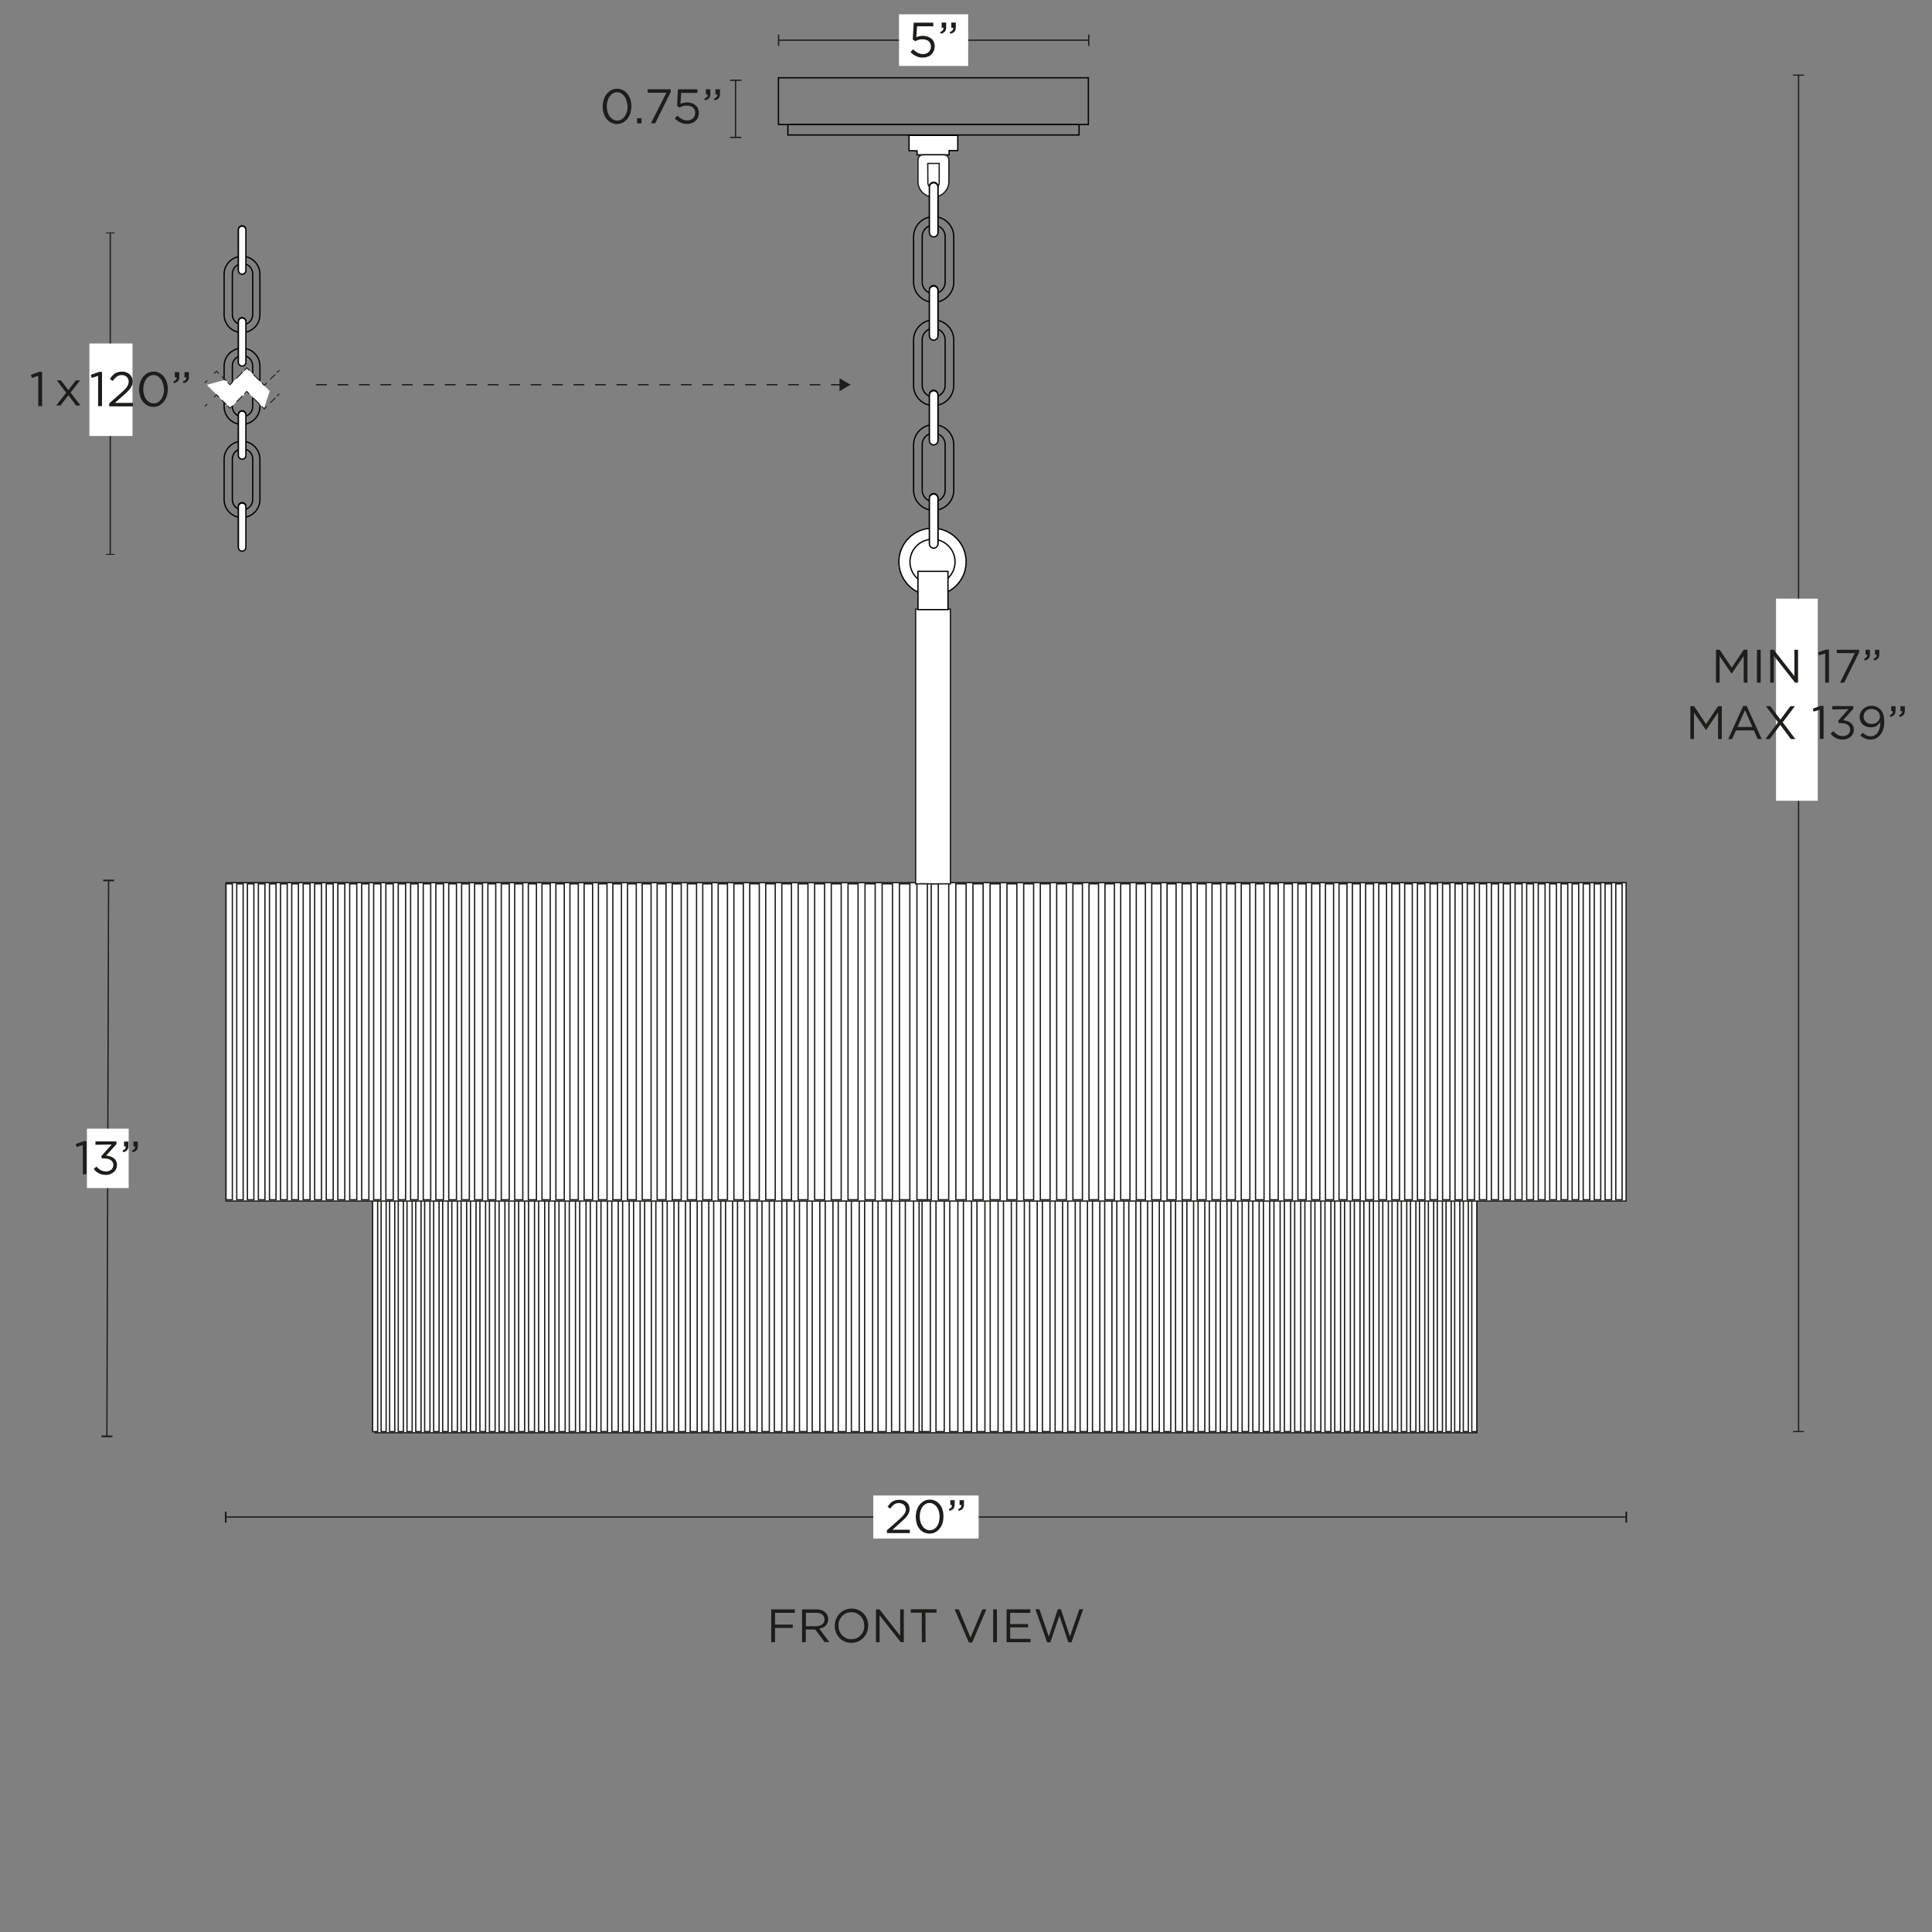 <svg xml:space="preserve" style="enable-background:new 0 0 1500 1500;" viewBox="0 0 1500 1500" height="1500px" width="1500px" y="0px" x="0px" xmlns:xlink="http://www.w3.org/1999/xlink" xmlns="http://www.w3.org/2000/svg" id="Capa_1" version="1.1">
<rect x="0" y="0" width="1500" height="1500" fill="#808080" stroke="none"/>
<style type="text/css">
	.st0{fill:#FFFFFF;stroke:#1D1D1B;stroke-miterlimit:10;}
	.st1{fill:#FFFFFF;}
	.st2{fill:none;stroke:#1D1D1B;stroke-miterlimit:10;}
	.st3{fill:none;stroke:#1E1E1C;stroke-miterlimit:10;}
	.st4{fill:#1E1E1C;}
	.st5{fill:none;}
	.st6{fill:#1D1D1B;}
	.st7{fill:none;stroke:#000000;stroke-miterlimit:10;}
	.st8{fill:#FFFFFF;stroke:#000000;stroke-miterlimit:10;}
	.st9{fill:none;stroke:#010101;stroke-miterlimit:10;}
	.st10{fill:#FFFFFF;stroke:#010101;stroke-miterlimit:10;}
	.st11{fill:none;stroke:#1E1E1C;stroke-miterlimit:10;stroke-dasharray:8.33,8.33;}
	.st12{fill:none;stroke:#1E1E1C;stroke-width:0.75;stroke-miterlimit:10;}
	.st13{fill:none;stroke:#1E1E1C;stroke-width:0.75;stroke-miterlimit:10;stroke-dasharray:7,7;}
	.st14{fill:none;stroke:#1E1E1C;stroke-width:0.75;stroke-miterlimit:10;stroke-dasharray:9.66,9.66;}
	.st15{fill:none;stroke:#1E1E1C;stroke-width:0.75;stroke-miterlimit:10;stroke-dasharray:10.19,10.19;}
	.st16{fill:none;stroke:#1E1E1C;stroke-width:0.75;stroke-miterlimit:10;stroke-dasharray:8.33,8.33;}
</style>
<rect height="247.2" width="855.4" class="st0" y="865.2" x="291.3"></rect>
<g>
	<g>
		<rect height="245.3" width="3.9" class="st1" y="866.2" x="289.3"></rect>
		<rect height="245.3" width="3.9" class="st2" y="866.2" x="289.3"></rect>
	</g>
	<g>
		<rect height="245.3" width="3.9" class="st1" y="866.2" x="295.9"></rect>
		<rect height="245.3" width="3.9" class="st2" y="866.2" x="295.9"></rect>
	</g>
	<g>
		<rect height="245.3" width="4" class="st1" y="866.2" x="302.5"></rect>
		<rect height="245.3" width="4" class="st2" y="866.2" x="302.5"></rect>
	</g>
	<g>
		<rect height="245.3" width="4" class="st1" y="866.2" x="309.2"></rect>
		<rect height="245.3" width="4" class="st2" y="866.2" x="309.2"></rect>
	</g>
	<g>
		<rect height="245.3" width="4" class="st1" y="866.2" x="316"></rect>
		<rect height="245.3" width="4" class="st2" y="866.2" x="316"></rect>
	</g>
	<g>
		<rect height="245.3" width="4.1" class="st1" y="866.2" x="322.8"></rect>
		<rect height="245.3" width="4.1" class="st2" y="866.2" x="322.8"></rect>
	</g>
	<g>
		<rect height="245.3" width="4.1" class="st1" y="866.2" x="329.7"></rect>
		<rect height="245.3" width="4.1" class="st2" y="866.2" x="329.7"></rect>
	</g>
	<g>
		<rect height="245.3" width="4.2" class="st1" y="866.2" x="336.7"></rect>
		<rect height="245.3" width="4.2" class="st2" y="866.2" x="336.7"></rect>
	</g>
	<g>
		<rect height="245.3" width="4.2" class="st1" y="866.2" x="343.7"></rect>
		<rect height="245.3" width="4.2" class="st2" y="866.2" x="343.7"></rect>
	</g>
	<g>
		<rect height="245.3" width="4.3" class="st1" y="866.2" x="350.8"></rect>
		<rect height="245.3" width="4.3" class="st2" y="866.2" x="350.8"></rect>
	</g>
	<g>
		<rect height="245.3" width="4.3" class="st1" y="866.2" x="358"></rect>
		<rect height="245.3" width="4.3" class="st2" y="866.2" x="358"></rect>
	</g>
	<g>
		<rect height="245.3" width="4.3" class="st1" y="866.2" x="365.3"></rect>
		<rect height="245.3" width="4.3" class="st2" y="866.2" x="365.3"></rect>
	</g>
	<g>
		<rect height="245.3" width="4.4" class="st1" y="866.2" x="372.6"></rect>
		<rect height="245.3" width="4.4" class="st2" y="866.2" x="372.6"></rect>
	</g>
	<g>
		<rect height="245.3" width="4.4" class="st1" y="866.2" x="380"></rect>
		<rect height="245.3" width="4.4" class="st2" y="866.2" x="380"></rect>
	</g>
	<g>
		<rect height="245.3" width="4.5" class="st1" y="866.2" x="387.5"></rect>
		<rect height="245.3" width="4.5" class="st2" y="866.2" x="387.5"></rect>
	</g>
	<g>
		<rect height="245.3" width="4.5" class="st1" y="866.2" x="395.1"></rect>
		<rect height="245.3" width="4.5" class="st2" y="866.2" x="395.1"></rect>
	</g>
	<g>
		<rect height="245.3" width="4.6" class="st1" y="866.2" x="402.7"></rect>
		<rect height="245.3" width="4.6" class="st2" y="866.2" x="402.7"></rect>
	</g>
	<g>
		<rect height="245.3" width="4.6" class="st1" y="866.2" x="410.4"></rect>
		<rect height="245.3" width="4.6" class="st2" y="866.2" x="410.4"></rect>
	</g>
	<g>
		<rect height="245.3" width="4.7" class="st1" y="866.2" x="418.2"></rect>
		<rect height="245.3" width="4.7" class="st2" y="866.2" x="418.2"></rect>
	</g>
	<g>
		<rect height="245.3" width="4.7" class="st1" y="866.2" x="426.1"></rect>
		<rect height="245.3" width="4.7" class="st2" y="866.2" x="426.1"></rect>
	</g>
	<g>
		<rect height="245.3" width="4.8" class="st1" y="866.2" x="434"></rect>
		<rect height="245.3" width="4.8" class="st2" y="866.2" x="434"></rect>
	</g>
	<g>
		<rect height="245.3" width="4.8" class="st1" y="866.2" x="442"></rect>
		<rect height="245.3" width="4.8" class="st2" y="866.2" x="442"></rect>
	</g>
	<g>
		<rect height="245.3" width="4.9" class="st1" y="866.2" x="450.1"></rect>
		<rect height="245.3" width="4.9" class="st2" y="866.2" x="450.1"></rect>
	</g>
	<g>
		<rect height="245.3" width="4.9" class="st1" y="866.2" x="458.3"></rect>
		<rect height="245.3" width="4.9" class="st2" y="866.2" x="458.3"></rect>
	</g>
	<g>
		<rect height="245.3" width="5" class="st1" y="866.2" x="466.6"></rect>
		<rect height="245.3" width="5" class="st2" y="866.2" x="466.6"></rect>
	</g>
	<g>
		<rect height="245.3" width="5" class="st1" y="866.2" x="475"></rect>
		<rect height="245.3" width="5" class="st2" y="866.2" x="475"></rect>
	</g>
	<g>
		<rect height="245.3" width="5.1" class="st1" y="866.2" x="483.4"></rect>
		<rect height="245.3" width="5.1" class="st2" y="866.2" x="483.4"></rect>
	</g>
	<g>
		<rect height="245.3" width="5.1" class="st1" y="866.2" x="491.9"></rect>
		<rect height="245.3" width="5.1" class="st2" y="866.2" x="491.9"></rect>
	</g>
	<g>
		<rect height="245.3" width="5.2" class="st1" y="866.2" x="500.5"></rect>
		<rect height="245.3" width="5.2" class="st2" y="866.2" x="500.5"></rect>
	</g>
	<g>
		<rect height="245.3" width="5.2" class="st1" y="866.2" x="509.2"></rect>
		<rect height="245.3" width="5.2" class="st2" y="866.2" x="509.2"></rect>
	</g>
	<g>
		<rect height="245.3" width="5.3" class="st1" y="866.2" x="518"></rect>
		<rect height="245.3" width="5.3" class="st2" y="866.2" x="518"></rect>
	</g>
	<g>
		<rect height="245.3" width="5.3" class="st1" y="866.2" x="526.9"></rect>
		<rect height="245.3" width="5.3" class="st2" y="866.2" x="526.9"></rect>
	</g>
	<g>
		<rect height="245.3" width="5.4" class="st1" y="866.2" x="535.9"></rect>
		<rect height="245.3" width="5.4" class="st2" y="866.2" x="535.9"></rect>
	</g>
	<g>
		<rect height="245.3" width="5.4" class="st1" y="866.2" x="544.9"></rect>
		<rect height="245.3" width="5.4" class="st2" y="866.2" x="544.9"></rect>
	</g>
	<g>
		<rect height="245.3" width="5.5" class="st1" y="866.2" x="554.1"></rect>
		<rect height="245.3" width="5.5" class="st2" y="866.2" x="554.1"></rect>
	</g>
	<g>
		<rect height="245.3" width="5.5" class="st1" y="866.2" x="563.3"></rect>
		<rect height="245.3" width="5.5" class="st2" y="866.2" x="563.3"></rect>
	</g>
	<g>
		<rect height="245.3" width="5.6" class="st1" y="866.2" x="572.6"></rect>
		<rect height="245.3" width="5.6" class="st2" y="866.2" x="572.6"></rect>
	</g>
	<g>
		<rect height="245.3" width="5.7" class="st1" y="866.2" x="582.1"></rect>
		<rect height="245.3" width="5.7" class="st2" y="866.2" x="582.1"></rect>
	</g>
	<g>
		<rect height="245.3" width="5.7" class="st1" y="866.2" x="591.6"></rect>
		<rect height="245.3" width="5.7" class="st2" y="866.2" x="591.6"></rect>
	</g>
	<g>
		<rect height="245.3" width="5.8" class="st1" y="866.2" x="601.2"></rect>
		<rect height="245.3" width="5.8" class="st2" y="866.2" x="601.2"></rect>
	</g>
	<g>
		<rect height="245.3" width="5.8" class="st1" y="866.2" x="610.9"></rect>
		<rect height="245.3" width="5.8" class="st2" y="866.2" x="610.9"></rect>
	</g>
	<g>
		<rect height="245.3" width="5.9" class="st1" y="866.2" x="620.7"></rect>
		<rect height="245.3" width="5.9" class="st2" y="866.2" x="620.7"></rect>
	</g>
	<g>
		<rect height="245.3" width="5.9" class="st1" y="866.2" x="630.6"></rect>
		<rect height="245.3" width="5.9" class="st2" y="866.2" x="630.6"></rect>
	</g>
	<g>
		<rect height="245.3" width="6" class="st1" y="866.2" x="640.7"></rect>
		<rect height="245.3" width="6" class="st2" y="866.2" x="640.7"></rect>
	</g>
	<g>
		<rect height="245.3" width="6.1" class="st1" y="866.2" x="650.8"></rect>
		<rect height="245.3" width="6.1" class="st2" y="866.2" x="650.8"></rect>
	</g>
	<g>
		<rect height="245.3" width="6.1" class="st1" y="866.2" x="661"></rect>
		<rect height="245.3" width="6.1" class="st2" y="866.2" x="661"></rect>
	</g>
	<g>
		<rect height="245.3" width="6.2" class="st1" y="866.2" x="671.3"></rect>
		<rect height="245.3" width="6.2" class="st2" y="866.2" x="671.3"></rect>
	</g>
	<g>
		<rect height="245.3" width="6.3" class="st1" y="866.2" x="681.7"></rect>
		<rect height="245.3" width="6.3" class="st2" y="866.2" x="681.7"></rect>
	</g>
	<g>
		<rect height="245.3" width="6.3" class="st1" y="866.2" x="692.2"></rect>
		<rect height="245.3" width="6.3" class="st2" y="866.2" x="692.2"></rect>
	</g>
	<g>
		<rect height="245.3" width="6.4" class="st1" y="866.2" x="702.9"></rect>
		<rect height="245.3" width="6.4" class="st2" y="866.2" x="702.9"></rect>
	</g>
	<g>
		<rect height="245.3" width="6.4" class="st1" y="866.2" x="713.6"></rect>
		<rect height="245.3" width="6.4" class="st2" y="866.2" x="713.6"></rect>
	</g>
</g>
<g>
	<g>
		<rect height="245.3" width="3.9" class="st1" y="866.2" x="1142.7"></rect>
		<rect height="245.3" width="3.9" class="st2" y="866.2" x="1142.7"></rect>
	</g>
	<g>
		<rect height="245.3" width="3.9" class="st1" y="866.2" x="1136.1"></rect>
		<rect height="245.3" width="3.9" class="st2" y="866.2" x="1136.1"></rect>
	</g>
	<g>
		<rect height="245.3" width="4" class="st1" y="866.2" x="1129.4"></rect>
		<rect height="245.3" width="4" class="st2" y="866.2" x="1129.4"></rect>
	</g>
	<g>
		<rect height="245.3" width="4" class="st1" y="866.2" x="1122.7"></rect>
		<rect height="245.3" width="4" class="st2" y="866.2" x="1122.7"></rect>
	</g>
	<g>
		<rect height="245.3" width="4" class="st1" y="866.2" x="1115.9"></rect>
		<rect height="245.3" width="4" class="st2" y="866.2" x="1115.9"></rect>
	</g>
	<g>
		<rect height="245.3" width="4.1" class="st1" y="866.2" x="1109"></rect>
		<rect height="245.3" width="4.1" class="st2" y="866.2" x="1109"></rect>
	</g>
	<g>
		<rect height="245.3" width="4.1" class="st1" y="866.2" x="1102.1"></rect>
		<rect height="245.3" width="4.1" class="st2" y="866.2" x="1102.1"></rect>
	</g>
	<g>
		<rect height="245.3" width="4.2" class="st1" y="866.2" x="1095.1"></rect>
		<rect height="245.3" width="4.2" class="st2" y="866.2" x="1095.1"></rect>
	</g>
	<g>
		<rect height="245.3" width="4.2" class="st1" y="866.2" x="1088"></rect>
		<rect height="245.3" width="4.2" class="st2" y="866.2" x="1088"></rect>
	</g>
	<g>
		<rect height="245.3" width="4.3" class="st1" y="866.2" x="1080.8"></rect>
		<rect height="245.3" width="4.3" class="st2" y="866.2" x="1080.8"></rect>
	</g>
	<g>
		<rect height="245.3" width="4.3" class="st1" y="866.2" x="1073.6"></rect>
		<rect height="245.3" width="4.3" class="st2" y="866.2" x="1073.6"></rect>
	</g>
	<g>
		<rect height="245.3" width="4.3" class="st1" y="866.2" x="1066.3"></rect>
		<rect height="245.3" width="4.3" class="st2" y="866.2" x="1066.3"></rect>
	</g>
	<g>
		<rect height="245.3" width="4.4" class="st1" y="866.2" x="1058.9"></rect>
		<rect height="245.3" width="4.4" class="st2" y="866.2" x="1058.9"></rect>
	</g>
	<g>
		<rect height="245.3" width="4.4" class="st1" y="866.2" x="1051.5"></rect>
		<rect height="245.3" width="4.4" class="st2" y="866.2" x="1051.5"></rect>
	</g>
	<g>
		<rect height="245.3" width="4.5" class="st1" y="866.2" x="1043.9"></rect>
		<rect height="245.3" width="4.5" class="st2" y="866.2" x="1043.9"></rect>
	</g>
	<g>
		<rect height="245.3" width="4.5" class="st1" y="866.2" x="1036.3"></rect>
		<rect height="245.3" width="4.5" class="st2" y="866.2" x="1036.3"></rect>
	</g>
	<g>
		<rect height="245.3" width="4.6" class="st1" y="866.2" x="1028.7"></rect>
		<rect height="245.3" width="4.6" class="st2" y="866.2" x="1028.7"></rect>
	</g>
	<g>
		<rect height="245.3" width="4.6" class="st1" y="866.2" x="1020.9"></rect>
		<rect height="245.3" width="4.6" class="st2" y="866.2" x="1020.9"></rect>
	</g>
	<g>
		<rect height="245.3" width="4.7" class="st1" y="866.2" x="1013.1"></rect>
		<rect height="245.3" width="4.7" class="st2" y="866.2" x="1013.1"></rect>
	</g>
	<g>
		<rect height="245.3" width="4.7" class="st1" y="866.2" x="1005.2"></rect>
		<rect height="245.3" width="4.7" class="st2" y="866.2" x="1005.2"></rect>
	</g>
	<g>
		<rect height="245.3" width="4.8" class="st1" y="866.2" x="997.2"></rect>
		<rect height="245.3" width="4.8" class="st2" y="866.2" x="997.2"></rect>
	</g>
	<g>
		<rect height="245.3" width="4.8" class="st1" y="866.2" x="989.1"></rect>
		<rect height="245.3" width="4.8" class="st2" y="866.2" x="989.1"></rect>
	</g>
	<g>
		<rect height="245.3" width="4.9" class="st1" y="866.2" x="980.9"></rect>
		<rect height="245.3" width="4.9" class="st2" y="866.2" x="980.9"></rect>
	</g>
	<g>
		<rect height="245.3" width="4.9" class="st1" y="866.2" x="972.7"></rect>
		<rect height="245.3" width="4.9" class="st2" y="866.2" x="972.7"></rect>
	</g>
	<g>
		<rect height="245.3" width="5" class="st1" y="866.2" x="964.4"></rect>
		<rect height="245.3" width="5" class="st2" y="866.2" x="964.4"></rect>
	</g>
	<g>
		<rect height="245.3" width="5" class="st1" y="866.2" x="956"></rect>
		<rect height="245.3" width="5" class="st2" y="866.2" x="956"></rect>
	</g>
	<g>
		<rect height="245.3" width="5.1" class="st1" y="866.2" x="947.5"></rect>
		<rect height="245.3" width="5.1" class="st2" y="866.2" x="947.5"></rect>
	</g>
	<g>
		<rect height="245.3" width="5.1" class="st1" y="866.2" x="938.9"></rect>
		<rect height="245.3" width="5.1" class="st2" y="866.2" x="938.9"></rect>
	</g>
	<g>
		<rect height="245.3" width="5.2" class="st1" y="866.2" x="930.2"></rect>
		<rect height="245.3" width="5.2" class="st2" y="866.2" x="930.2"></rect>
	</g>
	<g>
		<rect height="245.3" width="5.2" class="st1" y="866.2" x="921.5"></rect>
		<rect height="245.3" width="5.2" class="st2" y="866.2" x="921.5"></rect>
	</g>
	<g>
		<rect height="245.3" width="5.3" class="st1" y="866.2" x="912.7"></rect>
		<rect height="245.3" width="5.3" class="st2" y="866.2" x="912.7"></rect>
	</g>
	<g>
		<rect height="245.3" width="5.3" class="st1" y="866.2" x="903.7"></rect>
		<rect height="245.3" width="5.3" class="st2" y="866.2" x="903.7"></rect>
	</g>
	<g>
		<rect height="245.3" width="5.4" class="st1" y="866.2" x="894.7"></rect>
		<rect height="245.3" width="5.4" class="st2" y="866.2" x="894.7"></rect>
	</g>
	<g>
		<rect height="245.3" width="5.4" class="st1" y="866.2" x="885.6"></rect>
		<rect height="245.3" width="5.4" class="st2" y="866.2" x="885.6"></rect>
	</g>
	<g>
		<rect height="245.3" width="5.5" class="st1" y="866.2" x="876.4"></rect>
		<rect height="245.3" width="5.5" class="st2" y="866.2" x="876.4"></rect>
	</g>
	<g>
		<rect height="245.3" width="5.5" class="st1" y="866.2" x="867.1"></rect>
		<rect height="245.3" width="5.5" class="st2" y="866.2" x="867.1"></rect>
	</g>
	<g>
		<rect height="245.3" width="5.6" class="st1" y="866.2" x="857.7"></rect>
		<rect height="245.3" width="5.6" class="st2" y="866.2" x="857.7"></rect>
	</g>
	<g>
		<rect height="245.3" width="5.7" class="st1" y="866.2" x="848.2"></rect>
		<rect height="245.3" width="5.7" class="st2" y="866.2" x="848.2"></rect>
	</g>
	<g>
		<rect height="245.3" width="5.7" class="st1" y="866.2" x="838.6"></rect>
		<rect height="245.3" width="5.7" class="st2" y="866.2" x="838.6"></rect>
	</g>
	<g>
		<rect height="245.3" width="5.8" class="st1" y="866.2" x="829"></rect>
		<rect height="245.3" width="5.8" class="st2" y="866.2" x="829"></rect>
	</g>
	<g>
		<rect height="245.3" width="5.8" class="st1" y="866.2" x="819.2"></rect>
		<rect height="245.3" width="5.8" class="st2" y="866.2" x="819.2"></rect>
	</g>
	<g>
		<rect height="245.3" width="5.9" class="st1" y="866.2" x="809.3"></rect>
		<rect height="245.3" width="5.9" class="st2" y="866.2" x="809.3"></rect>
	</g>
	<g>
		<rect height="245.3" width="5.9" class="st1" y="866.2" x="799.4"></rect>
		<rect height="245.3" width="5.9" class="st2" y="866.2" x="799.4"></rect>
	</g>
	<g>
		<rect height="245.3" width="6" class="st1" y="866.2" x="789.3"></rect>
		<rect height="245.3" width="6" class="st2" y="866.2" x="789.3"></rect>
	</g>
	<g>
		<rect height="245.3" width="6.1" class="st1" y="866.2" x="779.1"></rect>
		<rect height="245.3" width="6.1" class="st2" y="866.2" x="779.1"></rect>
	</g>
	<g>
		<rect height="245.3" width="6.1" class="st1" y="866.2" x="768.8"></rect>
		<rect height="245.3" width="6.1" class="st2" y="866.2" x="768.8"></rect>
	</g>
	<g>
		<rect height="245.3" width="6.2" class="st1" y="866.2" x="758.5"></rect>
		<rect height="245.3" width="6.2" class="st2" y="866.2" x="758.5"></rect>
	</g>
	<g>
		<rect height="245.3" width="6.3" class="st1" y="866.2" x="748"></rect>
		<rect height="245.3" width="6.3" class="st2" y="866.2" x="748"></rect>
	</g>
	<g>
		<rect height="245.3" width="6.3" class="st1" y="866.2" x="737.4"></rect>
		<rect height="245.3" width="6.3" class="st2" y="866.2" x="737.4"></rect>
	</g>
	<g>
		<rect height="245.3" width="6.4" class="st1" y="866.2" x="726.7"></rect>
		<rect height="245.3" width="6.4" class="st2" y="866.2" x="726.7"></rect>
	</g>
	<g>
		<rect height="245.3" width="6.4" class="st1" y="866.2" x="715.9"></rect>
		<rect height="245.3" width="6.4" class="st2" y="866.2" x="715.9"></rect>
	</g>
</g>
<rect height="247.2" width="1087" class="st0" y="685.3" x="175.5"></rect>
<rect height="213.4" width="27" class="st0" y="472.9" x="710.9"></rect>
<g>
	<rect height="245.3" width="4.9" class="st1" y="686.2" x="1254.5"></rect>
	<rect height="245.3" width="4.9" class="st2" y="686.2" x="1254.5"></rect>
</g>
<g>
	<rect height="245.3" width="5" class="st1" y="686.2" x="1246.2"></rect>
	<rect height="245.3" width="5" class="st2" y="686.2" x="1246.2"></rect>
</g>
<g>
	<rect height="245.3" width="5" class="st1" y="686.2" x="1237.8"></rect>
	<rect height="245.3" width="5" class="st2" y="686.2" x="1237.8"></rect>
</g>
<g>
	<rect height="245.3" width="5.1" class="st1" y="686.2" x="1229.2"></rect>
	<rect height="245.3" width="5.1" class="st2" y="686.2" x="1229.2"></rect>
</g>
<g>
	<rect height="245.3" width="5.1" class="st1" y="686.2" x="1220.6"></rect>
	<rect height="245.3" width="5.1" class="st2" y="686.2" x="1220.6"></rect>
</g>
<g>
	<rect height="245.3" width="5.2" class="st1" y="686.2" x="1212"></rect>
	<rect height="245.3" width="5.2" class="st2" y="686.2" x="1212"></rect>
</g>
<g>
	<rect height="245.3" width="5.2" class="st1" y="686.2" x="1203.2"></rect>
	<rect height="245.3" width="5.2" class="st2" y="686.2" x="1203.2"></rect>
</g>
<g>
	<rect height="245.3" width="5.3" class="st1" y="686.2" x="1194.3"></rect>
	<rect height="245.3" width="5.3" class="st2" y="686.2" x="1194.3"></rect>
</g>
<g>
	<rect height="245.3" width="5.3" class="st1" y="686.2" x="1185.3"></rect>
	<rect height="245.3" width="5.3" class="st2" y="686.2" x="1185.3"></rect>
</g>
<g>
	<rect height="245.3" width="5.4" class="st1" y="686.2" x="1176.3"></rect>
	<rect height="245.3" width="5.4" class="st2" y="686.2" x="1176.3"></rect>
</g>
<g>
	<rect height="245.3" width="5.4" class="st1" y="686.2" x="1167.2"></rect>
	<rect height="245.3" width="5.4" class="st2" y="686.2" x="1167.2"></rect>
</g>
<g>
	<rect height="245.3" width="5.5" class="st1" y="686.2" x="1157.9"></rect>
	<rect height="245.3" width="5.5" class="st2" y="686.2" x="1157.9"></rect>
</g>
<g>
	<rect height="245.3" width="5.6" class="st1" y="686.2" x="1148.6"></rect>
	<rect height="245.3" width="5.6" class="st2" y="686.2" x="1148.6"></rect>
</g>
<g>
	<rect height="245.3" width="5.6" class="st1" y="686.2" x="1139.2"></rect>
	<rect height="245.3" width="5.6" class="st2" y="686.2" x="1139.2"></rect>
</g>
<g>
	<rect height="245.3" width="5.7" class="st1" y="686.2" x="1129.7"></rect>
	<rect height="245.3" width="5.7" class="st2" y="686.2" x="1129.7"></rect>
</g>
<g>
	<rect height="245.3" width="5.7" class="st1" y="686.2" x="1120"></rect>
	<rect height="245.3" width="5.7" class="st2" y="686.2" x="1120"></rect>
</g>
<g>
	<rect height="245.3" width="5.8" class="st1" y="686.2" x="1110.3"></rect>
	<rect height="245.3" width="5.8" class="st2" y="686.2" x="1110.3"></rect>
</g>
<g>
	<rect height="245.3" width="5.8" class="st1" y="686.2" x="1100.5"></rect>
	<rect height="245.3" width="5.8" class="st2" y="686.2" x="1100.5"></rect>
</g>
<g>
	<rect height="245.3" width="5.9" class="st1" y="686.2" x="1090.6"></rect>
	<rect height="245.3" width="5.9" class="st2" y="686.2" x="1090.6"></rect>
</g>
<g>
	<rect height="245.3" width="6" class="st1" y="686.2" x="1080.6"></rect>
	<rect height="245.3" width="6" class="st2" y="686.2" x="1080.6"></rect>
</g>
<g>
	<rect height="245.3" width="6" class="st1" y="686.2" x="1070.5"></rect>
	<rect height="245.3" width="6" class="st2" y="686.2" x="1070.5"></rect>
</g>
<g>
	<rect height="245.3" width="6.1" class="st1" y="686.2" x="1060.3"></rect>
	<rect height="245.3" width="6.1" class="st2" y="686.2" x="1060.3"></rect>
</g>
<g>
	<rect height="245.3" width="6.1" class="st1" y="686.2" x="1050"></rect>
	<rect height="245.3" width="6.1" class="st2" y="686.2" x="1050"></rect>
</g>
<g>
	<rect height="245.3" width="6.2" class="st1" y="686.2" x="1039.6"></rect>
	<rect height="245.3" width="6.2" class="st2" y="686.2" x="1039.6"></rect>
</g>
<g>
	<rect height="245.3" width="6.3" class="st1" y="686.2" x="1029.1"></rect>
	<rect height="245.3" width="6.3" class="st2" y="686.2" x="1029.1"></rect>
</g>
<g>
	<rect height="245.3" width="6.3" class="st1" y="686.2" x="1018.4"></rect>
	<rect height="245.3" width="6.3" class="st2" y="686.2" x="1018.4"></rect>
</g>
<g>
	<rect height="245.3" width="6.4" class="st1" y="686.2" x="1007.7"></rect>
	<rect height="245.3" width="6.4" class="st2" y="686.2" x="1007.7"></rect>
</g>
<g>
	<rect height="245.3" width="6.5" class="st1" y="686.2" x="996.9"></rect>
	<rect height="245.3" width="6.5" class="st2" y="686.2" x="996.9"></rect>
</g>
<g>
	<rect height="245.3" width="6.5" class="st1" y="686.2" x="985.9"></rect>
	<rect height="245.3" width="6.5" class="st2" y="686.2" x="985.9"></rect>
</g>
<g>
	<rect height="245.3" width="6.6" class="st1" y="686.2" x="974.8"></rect>
	<rect height="245.3" width="6.6" class="st2" y="686.2" x="974.8"></rect>
</g>
<g>
	<rect height="245.3" width="6.7" class="st1" y="686.2" x="963.7"></rect>
	<rect height="245.3" width="6.7" class="st2" y="686.2" x="963.7"></rect>
</g>
<g>
	<rect height="245.3" width="6.7" class="st1" y="686.2" x="952.4"></rect>
	<rect height="245.3" width="6.7" class="st2" y="686.2" x="952.4"></rect>
</g>
<g>
	<rect height="245.3" width="6.8" class="st1" y="686.2" x="941"></rect>
	<rect height="245.3" width="6.8" class="st2" y="686.2" x="941"></rect>
</g>
<g>
	<rect height="245.3" width="6.9" class="st1" y="686.2" x="929.5"></rect>
	<rect height="245.3" width="6.9" class="st2" y="686.2" x="929.5"></rect>
</g>
<g>
	<rect height="245.3" width="6.9" class="st1" y="686.2" x="917.8"></rect>
	<rect height="245.3" width="6.9" class="st2" y="686.2" x="917.8"></rect>
</g>
<g>
	<rect height="245.3" width="7" class="st1" y="686.2" x="906.1"></rect>
	<rect height="245.3" width="7" class="st2" y="686.2" x="906.1"></rect>
</g>
<g>
	<rect height="245.3" width="7.1" class="st1" y="686.2" x="894.2"></rect>
	<rect height="245.3" width="7.1" class="st2" y="686.2" x="894.2"></rect>
</g>
<g>
	<rect height="245.3" width="7.1" class="st1" y="686.2" x="882.2"></rect>
	<rect height="245.3" width="7.1" class="st2" y="686.2" x="882.2"></rect>
</g>
<g>
	<rect height="245.3" width="7.2" class="st1" y="686.2" x="870.1"></rect>
	<rect height="245.3" width="7.2" class="st2" y="686.2" x="870.1"></rect>
</g>
<g>
	<rect height="245.3" width="7.3" class="st1" y="686.2" x="857.9"></rect>
	<rect height="245.3" width="7.3" class="st2" y="686.2" x="857.9"></rect>
</g>
<g>
	<rect height="245.3" width="7.4" class="st1" y="686.2" x="845.5"></rect>
	<rect height="245.3" width="7.4" class="st2" y="686.2" x="845.5"></rect>
</g>
<g>
	<rect height="245.3" width="7.4" class="st1" y="686.2" x="833"></rect>
	<rect height="245.3" width="7.4" class="st2" y="686.2" x="833"></rect>
</g>
<g>
	<rect height="245.3" width="7.5" class="st1" y="686.2" x="820.4"></rect>
	<rect height="245.3" width="7.5" class="st2" y="686.2" x="820.4"></rect>
</g>
<g>
	<rect height="245.3" width="7.6" class="st1" y="686.2" x="807.7"></rect>
	<rect height="245.3" width="7.6" class="st2" y="686.2" x="807.7"></rect>
</g>
<g>
	<rect height="245.3" width="7.7" class="st1" y="686.2" x="794.8"></rect>
	<rect height="245.3" width="7.7" class="st2" y="686.2" x="794.8"></rect>
</g>
<g>
	<rect height="245.3" width="7.7" class="st1" y="686.2" x="781.8"></rect>
	<rect height="245.3" width="7.7" class="st2" y="686.2" x="781.8"></rect>
</g>
<g>
	<rect height="245.3" width="7.8" class="st1" y="686.2" x="768.7"></rect>
	<rect height="245.3" width="7.8" class="st2" y="686.2" x="768.7"></rect>
</g>
<g>
	<rect height="245.3" width="7.9" class="st1" y="686.2" x="755.4"></rect>
	<rect height="245.3" width="7.9" class="st2" y="686.2" x="755.4"></rect>
</g>
<g>
	<rect height="245.3" width="8" class="st1" y="686.2" x="742.1"></rect>
	<rect height="245.3" width="8" class="st2" y="686.2" x="742.1"></rect>
</g>
<g>
	<rect height="245.3" width="8.1" class="st1" y="686.2" x="728.5"></rect>
	<rect height="245.3" width="8.1" class="st2" y="686.2" x="728.5"></rect>
</g>
<g>
	<rect height="245.3" width="8.1" class="st1" y="686.2" x="714.9"></rect>
	<rect height="245.3" width="8.1" class="st2" y="686.2" x="714.9"></rect>
</g>
<g>
	<rect height="245.3" width="4.9" class="st1" y="686.2" x="175.5"></rect>
	<rect height="245.3" width="4.9" class="st2" y="686.2" x="175.5"></rect>
</g>
<g>
	<rect height="245.3" width="5" class="st1" y="686.2" x="183.8"></rect>
	<rect height="245.3" width="5" class="st2" y="686.2" x="183.8"></rect>
</g>
<g>
	<rect height="245.3" width="5" class="st1" y="686.2" x="192.1"></rect>
	<rect height="245.3" width="5" class="st2" y="686.2" x="192.1"></rect>
</g>
<g>
	<rect height="245.3" width="5.1" class="st1" y="686.2" x="200.6"></rect>
	<rect height="245.3" width="5.1" class="st2" y="686.2" x="200.6"></rect>
</g>
<g>
	<rect height="245.3" width="5.1" class="st1" y="686.2" x="209.2"></rect>
	<rect height="245.3" width="5.1" class="st2" y="686.2" x="209.2"></rect>
</g>
<g>
	<rect height="245.3" width="5.2" class="st1" y="686.2" x="217.8"></rect>
	<rect height="245.3" width="5.2" class="st2" y="686.2" x="217.8"></rect>
</g>
<g>
	<rect height="245.3" width="5.2" class="st1" y="686.2" x="226.5"></rect>
	<rect height="245.3" width="5.2" class="st2" y="686.2" x="226.5"></rect>
</g>
<g>
	<rect height="245.3" width="5.3" class="st1" y="686.2" x="235.4"></rect>
	<rect height="245.3" width="5.3" class="st2" y="686.2" x="235.4"></rect>
</g>
<g>
	<rect height="245.3" width="5.3" class="st1" y="686.2" x="244.3"></rect>
	<rect height="245.3" width="5.3" class="st2" y="686.2" x="244.3"></rect>
</g>
<g>
	<rect height="245.3" width="5.4" class="st1" y="686.2" x="253.3"></rect>
	<rect height="245.3" width="5.4" class="st2" y="686.2" x="253.3"></rect>
</g>
<g>
	<rect height="245.3" width="5.4" class="st1" y="686.2" x="262.3"></rect>
	<rect height="245.3" width="5.4" class="st2" y="686.2" x="262.3"></rect>
</g>
<g>
	<rect height="245.3" width="5.5" class="st1" y="686.2" x="271.5"></rect>
	<rect height="245.3" width="5.5" class="st2" y="686.2" x="271.5"></rect>
</g>
<g>
	<rect height="245.3" width="5.6" class="st1" y="686.2" x="280.8"></rect>
	<rect height="245.3" width="5.6" class="st2" y="686.2" x="280.8"></rect>
</g>
<g>
	<rect height="245.3" width="5.6" class="st1" y="686.2" x="290.1"></rect>
	<rect height="245.3" width="5.6" class="st2" y="686.2" x="290.1"></rect>
</g>
<g>
	<rect height="245.3" width="5.7" class="st1" y="686.2" x="299.6"></rect>
	<rect height="245.3" width="5.7" class="st2" y="686.2" x="299.6"></rect>
</g>
<g>
	<rect height="245.3" width="5.7" class="st1" y="686.2" x="309.2"></rect>
	<rect height="245.3" width="5.7" class="st2" y="686.2" x="309.2"></rect>
</g>
<g>
	<rect height="245.3" width="5.8" class="st1" y="686.2" x="318.8"></rect>
	<rect height="245.3" width="5.8" class="st2" y="686.2" x="318.8"></rect>
</g>
<g>
	<rect height="245.3" width="5.8" class="st1" y="686.2" x="328.6"></rect>
	<rect height="245.3" width="5.8" class="st2" y="686.2" x="328.6"></rect>
</g>
<g>
	<rect height="245.3" width="5.9" class="st1" y="686.2" x="338.4"></rect>
	<rect height="245.3" width="5.9" class="st2" y="686.2" x="338.4"></rect>
</g>
<g>
	<rect height="245.3" width="6" class="st1" y="686.2" x="348.4"></rect>
	<rect height="245.3" width="6" class="st2" y="686.2" x="348.4"></rect>
</g>
<g>
	<rect height="245.3" width="6" class="st1" y="686.2" x="358.4"></rect>
	<rect height="245.3" width="6" class="st2" y="686.2" x="358.4"></rect>
</g>
<g>
	<rect height="245.3" width="6.1" class="st1" y="686.2" x="368.5"></rect>
	<rect height="245.3" width="6.1" class="st2" y="686.2" x="368.5"></rect>
</g>
<g>
	<rect height="245.3" width="6.1" class="st1" y="686.2" x="378.8"></rect>
	<rect height="245.3" width="6.1" class="st2" y="686.2" x="378.8"></rect>
</g>
<g>
	<rect height="245.3" width="6.2" class="st1" y="686.2" x="389.2"></rect>
	<rect height="245.3" width="6.2" class="st2" y="686.2" x="389.2"></rect>
</g>
<g>
	<rect height="245.3" width="6.3" class="st1" y="686.2" x="399.6"></rect>
	<rect height="245.3" width="6.3" class="st2" y="686.2" x="399.6"></rect>
</g>
<g>
	<rect height="245.3" width="6.3" class="st1" y="686.2" x="410.2"></rect>
	<rect height="245.3" width="6.3" class="st2" y="686.2" x="410.2"></rect>
</g>
<g>
	<rect height="245.3" width="6.4" class="st1" y="686.2" x="420.8"></rect>
	<rect height="245.3" width="6.4" class="st2" y="686.2" x="420.8"></rect>
</g>
<g>
	<rect height="245.3" width="6.5" class="st1" y="686.2" x="431.6"></rect>
	<rect height="245.3" width="6.5" class="st2" y="686.2" x="431.6"></rect>
</g>
<g>
	<rect height="245.3" width="6.5" class="st1" y="686.2" x="442.5"></rect>
	<rect height="245.3" width="6.5" class="st2" y="686.2" x="442.5"></rect>
</g>
<g>
	<rect height="245.3" width="6.6" class="st1" y="686.2" x="453.5"></rect>
	<rect height="245.3" width="6.6" class="st2" y="686.2" x="453.5"></rect>
</g>
<g>
	<rect height="245.3" width="6.7" class="st1" y="686.2" x="464.6"></rect>
	<rect height="245.3" width="6.7" class="st2" y="686.2" x="464.6"></rect>
</g>
<g>
	<rect height="245.3" width="6.7" class="st1" y="686.2" x="475.8"></rect>
	<rect height="245.3" width="6.7" class="st2" y="686.2" x="475.8"></rect>
</g>
<g>
	<rect height="245.3" width="6.8" class="st1" y="686.2" x="487.2"></rect>
	<rect height="245.3" width="6.8" class="st2" y="686.2" x="487.2"></rect>
</g>
<g>
	<rect height="245.3" width="6.9" class="st1" y="686.2" x="498.6"></rect>
	<rect height="245.3" width="6.9" class="st2" y="686.2" x="498.6"></rect>
</g>
<g>
	<rect height="245.3" width="6.9" class="st1" y="686.2" x="510.2"></rect>
	<rect height="245.3" width="6.9" class="st2" y="686.2" x="510.2"></rect>
</g>
<g>
	<rect height="245.3" width="7" class="st1" y="686.2" x="521.9"></rect>
	<rect height="245.3" width="7" class="st2" y="686.2" x="521.9"></rect>
</g>
<g>
	<rect height="245.3" width="7.1" class="st1" y="686.2" x="533.7"></rect>
	<rect height="245.3" width="7.1" class="st2" y="686.2" x="533.7"></rect>
</g>
<g>
	<rect height="245.3" width="7.1" class="st1" y="686.2" x="545.6"></rect>
	<rect height="245.3" width="7.1" class="st2" y="686.2" x="545.6"></rect>
</g>
<g>
	<rect height="245.3" width="7.2" class="st1" y="686.2" x="557.6"></rect>
	<rect height="245.3" width="7.2" class="st2" y="686.2" x="557.6"></rect>
</g>
<g>
	<rect height="245.3" width="7.3" class="st1" y="686.2" x="569.8"></rect>
	<rect height="245.3" width="7.3" class="st2" y="686.2" x="569.8"></rect>
</g>
<g>
	<rect height="245.3" width="7.4" class="st1" y="686.2" x="582.1"></rect>
	<rect height="245.3" width="7.4" class="st2" y="686.2" x="582.1"></rect>
</g>
<g>
	<rect height="245.3" width="7.4" class="st1" y="686.2" x="594.5"></rect>
	<rect height="245.3" width="7.4" class="st2" y="686.2" x="594.5"></rect>
</g>
<g>
	<rect height="245.3" width="7.5" class="st1" y="686.2" x="607"></rect>
	<rect height="245.3" width="7.5" class="st2" y="686.2" x="607"></rect>
</g>
<g>
	<rect height="245.3" width="7.6" class="st1" y="686.2" x="619.7"></rect>
	<rect height="245.3" width="7.6" class="st2" y="686.2" x="619.7"></rect>
</g>
<g>
	<rect height="245.3" width="7.7" class="st1" y="686.2" x="632.5"></rect>
	<rect height="245.3" width="7.7" class="st2" y="686.2" x="632.5"></rect>
</g>
<g>
	<rect height="245.3" width="7.7" class="st1" y="686.2" x="645.4"></rect>
	<rect height="245.3" width="7.7" class="st2" y="686.2" x="645.4"></rect>
</g>
<g>
	<rect height="245.3" width="7.8" class="st1" y="686.2" x="658.4"></rect>
	<rect height="245.3" width="7.8" class="st2" y="686.2" x="658.4"></rect>
</g>
<g>
	<rect height="245.3" width="7.9" class="st1" y="686.2" x="671.6"></rect>
	<rect height="245.3" width="7.9" class="st2" y="686.2" x="671.6"></rect>
</g>
<g>
	<rect height="245.3" width="8" class="st1" y="686.2" x="684.9"></rect>
	<rect height="245.3" width="8" class="st2" y="686.2" x="684.9"></rect>
</g>
<g>
	<rect height="245.3" width="8.1" class="st1" y="686.2" x="698.3"></rect>
	<rect height="245.3" width="8.1" class="st2" y="686.2" x="698.3"></rect>
</g>
<g>
	<rect height="245.3" width="8.1" class="st1" y="686.2" x="711.9"></rect>
	<rect height="245.3" width="8.1" class="st2" y="686.2" x="711.9"></rect>
</g>
<g>
	<line y2="1115.1" x2="83" y1="683.5" x1="84.3" class="st3"></line>
	
		<rect height="8.5" width="1.3" class="st4" transform="matrix(2.967024e-03 -1 1 2.967024e-03 -599.488 765.913)" y="679.4" x="83.7"></rect>
	
		<rect height="8.5" width="1.3" class="st4" transform="matrix(2.967024e-03 -1 1 2.967024e-03 -1032.364 1194.924)" y="1110.9" x="82.4"></rect>
</g>
<g>
	<g>
		<line y2="1177.8" x2="1262.7" y1="1177.8" x1="175.2" class="st2"></line>
		<rect height="8.5" width="1.3" class="st6" y="1173.6" x="174.6"></rect>
		<rect height="8.5" width="1.3" class="st6" y="1173.6" x="1262"></rect>
	</g>
</g>
<rect height="33.4" width="81.8" class="st1" y="1161.1" x="678"></rect>
<g>
	<path d="M694.3,1168c-1,0.7-2.1,1.8-3.1,3.3l-2.1-1.5c0.6-0.8,1.2-1.6,1.8-2.3c0.6-0.7,1.3-1.3,2-1.7
		c0.7-0.5,1.5-0.8,2.4-1s1.9-0.4,3-0.4c1.1,0,2.2,0.2,3.2,0.5c1,0.4,1.8,0.9,2.5,1.5c0.7,0.7,1.3,1.4,1.6,2.3
		c0.4,0.9,0.6,1.8,0.6,2.9c0,1-0.1,1.8-0.4,2.6c-0.3,0.8-0.7,1.5-1.2,2.3c-0.5,0.8-1.2,1.5-2,2.4c-0.8,0.8-1.8,1.7-2.9,2.7l-6.8,6.1
		h13.5v2.6h-17.8v-2.2l9.3-8.2c1-0.9,1.8-1.7,2.5-2.4c0.7-0.7,1.2-1.4,1.7-2c0.4-0.6,0.7-1.2,0.9-1.8c0.2-0.6,0.3-1.2,0.3-1.8
		c0-0.8-0.1-1.4-0.4-2c-0.3-0.6-0.7-1.1-1.1-1.5s-1-0.8-1.6-1c-0.6-0.2-1.3-0.4-2-0.4C696.6,1166.9,695.4,1167.3,694.3,1168
		L694.3,1168z" class="st6"></path>
	<path d="M731.8,1182.5c-0.5,1.6-1.2,3-2.2,4.2c-0.9,1.2-2.1,2.2-3.4,2.9c-1.3,0.7-2.8,1.1-4.5,1.1
		c-1.6,0-3.1-0.4-4.5-1c-1.3-0.7-2.5-1.6-3.4-2.8c-0.9-1.2-1.7-2.6-2.1-4.2s-0.7-3.3-0.7-5.1c0-1.8,0.3-3.5,0.8-5.1
		c0.5-1.6,1.2-3,2.2-4.2c0.9-1.2,2.1-2.2,3.4-2.9c1.3-0.7,2.8-1.1,4.5-1.1s3.1,0.4,4.4,1c1.3,0.7,2.4,1.6,3.4,2.8
		c0.9,1.2,1.7,2.6,2.1,4.2c0.5,1.6,0.7,3.3,0.7,5.1C732.5,1179.2,732.3,1180.9,731.8,1182.5L731.8,1182.5z M729,1173.5
		c-0.4-1.3-0.9-2.4-1.6-3.4s-1.5-1.7-2.5-2.3c-1-0.6-2-0.9-3.2-0.9c-1.2,0-2.3,0.3-3.2,0.9c-1,0.6-1.8,1.3-2.4,2.3
		c-0.7,1-1.2,2.1-1.5,3.4c-0.4,1.3-0.5,2.6-0.5,4c0,1.4,0.2,2.8,0.5,4c0.4,1.3,0.9,2.4,1.6,3.4c0.7,1,1.5,1.7,2.5,2.3
		c1,0.6,2.1,0.9,3.2,0.9s2.3-0.3,3.2-0.9c1-0.6,1.8-1.3,2.4-2.3c0.7-1,1.2-2.1,1.5-3.4s0.5-2.6,0.5-4S729.3,1174.8,729,1173.5
		L729,1173.5z" class="st6"></path>
	<path d="M738.6,1170.4c0.4-0.5,0.5-1.1,0.5-1.9h-1.3v-3.8h3.4v3.3c0,1.5-0.3,2.6-1,3.4c-0.7,0.8-1.7,1.3-3.1,1.6
		l-0.4-1.3C737.6,1171.4,738.2,1170.9,738.6,1170.4L738.6,1170.4z M745.9,1170.4c0.4-0.5,0.5-1.1,0.5-1.9H745v-3.8h3.4v3.3
		c0,1.5-0.3,2.6-1,3.4c-0.7,0.8-1.7,1.3-3.1,1.6l-0.4-1.3C744.8,1171.4,745.5,1170.9,745.9,1170.4L745.9,1170.4z" class="st6"></path>
</g>
<g>
	<path d="M617.2,1252.2h-15.5v9.1h13.8v2.6h-13.8v11.1h-2.9v-25.5h18.3V1252.2L617.2,1252.2z" class="st6"></path>
	<path d="M640.3,1275l-7.4-9.9h-7.3v9.9h-2.9v-25.5h11c1.4,0,2.7,0.2,3.8,0.5s2.1,0.9,2.9,1.5c0.8,0.7,1.4,1.5,1.9,2.4
		c0.4,0.9,0.7,2,0.7,3.1c0,1.1-0.2,2-0.5,2.9c-0.3,0.8-0.8,1.6-1.4,2.2c-0.6,0.6-1.4,1.1-2.2,1.5c-0.8,0.4-1.8,0.7-2.8,0.9l7.8,10.4
		H640.3L640.3,1275z M638.4,1253.5c-1.1-0.9-2.7-1.3-4.8-1.3h-7.9v10.4h7.9c1,0,1.8-0.1,2.6-0.4c0.8-0.2,1.5-0.6,2.1-1s1-1,1.4-1.7
		c0.3-0.7,0.5-1.4,0.5-2.2C640.1,1255.7,639.5,1254.4,638.4,1253.5L638.4,1253.5z" class="st6"></path>
	<path d="M673.1,1267.3c-0.6,1.6-1.5,3-2.7,4.2c-1.1,1.2-2.5,2.2-4.1,2.9c-1.6,0.7-3.4,1.1-5.3,1.1
		c-2,0-3.7-0.4-5.3-1.1c-1.6-0.7-3-1.7-4.1-2.9c-1.1-1.2-2-2.6-2.6-4.2c-0.6-1.6-0.9-3.3-0.9-5.1s0.3-3.5,1-5.1
		c0.6-1.6,1.5-3,2.7-4.2c1.1-1.2,2.5-2.2,4.1-2.9c1.6-0.7,3.4-1.1,5.3-1.1s3.7,0.4,5.3,1.1c1.6,0.7,3,1.7,4.1,2.9
		c1.1,1.2,2,2.6,2.6,4.2c0.6,1.6,0.9,3.3,0.9,5.1C674,1264,673.7,1265.7,673.1,1267.3z M670.3,1258.2c-0.5-1.3-1.2-2.4-2.1-3.4
		c-0.9-1-2-1.7-3.2-2.3c-1.2-0.6-2.6-0.8-4-0.8c-1.5,0-2.8,0.3-4,0.8c-1.2,0.5-2.3,1.3-3.2,2.2c-0.9,1-1.6,2.1-2.1,3.3
		c-0.5,1.3-0.7,2.6-0.7,4.1s0.2,2.8,0.7,4.1c0.5,1.3,1.2,2.4,2.1,3.4c0.9,1,2,1.7,3.2,2.3c1.2,0.6,2.6,0.8,4,0.8
		c1.5,0,2.8-0.3,4-0.8c1.2-0.5,2.3-1.3,3.2-2.2c0.9-1,1.6-2.1,2.1-3.3c0.5-1.3,0.7-2.6,0.7-4.1
		C671,1260.9,670.8,1259.5,670.3,1258.2z" class="st6"></path>
	<path d="M698.9,1249.5h2.8v25.5h-2.3l-16.5-20.9v20.9h-2.8v-25.5h2.7l16.1,20.5V1249.5z" class="st6"></path>
	<path d="M718.6,1275h-2.9v-22.9h-8.6v-2.7h20v2.7h-8.6L718.6,1275L718.6,1275z" class="st6"></path>
	<path d="M762.7,1249.5h3.1l-11,25.7h-2.6l-11-25.7h3.2l9.1,22L762.7,1249.5L762.7,1249.5z" class="st6"></path>
	<path d="M774,1249.5v25.5h-2.9v-25.5H774z" class="st6"></path>
	<path d="M799.9,1252.2h-15.6v8.7h13.9v2.6h-13.9v8.9h15.8v2.6h-18.6v-25.5h18.5L799.9,1252.2L799.9,1252.2z" class="st6"></path>
	<path d="M821.3,1249.4h2.4l7,21.3l7.3-21.3h3l-9.1,25.7h-2.4l-7-20.7l-7,20.7H813l-9.1-25.7h3.1l7.3,21.3L821.3,1249.4
		L821.3,1249.4z" class="st6"></path>
</g>
<g>
	<line y2="1111.7" x2="1396.4" y1="58.3" x1="1396.4" class="st3"></line>
	<rect height="0.9" width="8.5" class="st4" y="57.9" x="1392.1"></rect>
	<rect height="0.9" width="8.5" class="st4" y="1111" x="1392.1"></rect>
</g>
<rect height="156.9" width="32.4" class="st1" y="464.8" x="1378.9"></rect>
<g>
	<path d="M1344.5,523h-0.1l-9.3-13.6V530h-2.8v-25.5h2.9l9.3,13.9l9.3-13.9h2.9V530h-2.9v-20.7L1344.5,523z" class="st6"></path>
	<path d="M1367,504.5V530h-2.9v-25.5H1367z" class="st6"></path>
	<path d="M1393.2,504.5h2.8V530h-2.3l-16.5-20.9V530h-2.8v-25.5h2.7l16.1,20.5L1393.2,504.5L1393.2,504.5z" class="st6"></path>
	<path d="M1417.9,504.3h2.1V530h-2.9v-22.7l-4.8,1.5l-0.7-2.3L1417.9,504.3L1417.9,504.3z" class="st6"></path>
	<path d="M1426.1,504.5h17.3v2.1l-11.6,23.4h-3.2l11.5-22.9h-14L1426.1,504.5L1426.1,504.5z" class="st6"></path>
	<path d="M1449.2,510.2c0.4-0.5,0.5-1.1,0.5-1.9h-1.3v-3.8h3.4v3.3c0,1.5-0.3,2.6-1,3.4c-0.7,0.8-1.7,1.3-3.1,1.6
		l-0.4-1.3C1448.2,511.1,1448.8,510.7,1449.2,510.2L1449.2,510.2z M1456.5,510.2c0.4-0.5,0.6-1.1,0.5-1.9h-1.3v-3.8h3.4v3.3
		c0,1.5-0.3,2.6-1,3.4s-1.7,1.3-3.1,1.6l-0.4-1.3C1455.4,511.1,1456.1,510.7,1456.5,510.2L1456.5,510.2z" class="st6"></path>
	<path d="M1324.6,566.8h-0.1l-9.3-13.6v20.6h-2.8v-25.5h2.9l9.3,13.9l9.3-13.9h2.9v25.5h-2.9v-20.7L1324.6,566.8z" class="st6"></path>
	<path d="M1367.8,573.8h-3.1l-3-6.7h-13.9l-3,6.7h-3l11.6-25.7h2.7L1367.8,573.8L1367.8,573.8z M1354.8,551.4l-5.8,13
		h11.6L1354.8,551.4L1354.8,551.4z" class="st6"></path>
	<path d="M1390.4,573.8l-8.2-11l-8.2,11h-3.3l9.8-13l-9.4-12.5h3.4l7.8,10.4l7.8-10.4h3.4l-9.4,12.5l9.8,13
		L1390.4,573.8L1390.4,573.8z" class="st6"></path>
	<path d="M1413.7,548h2.1v25.7h-2.9V551l-4.8,1.5l-0.7-2.3L1413.7,548L1413.7,548z" class="st6"></path>
	<path d="M1422.6,550.8v-2.6h16.3v2.1l-8,8.9c1.1,0.1,2.2,0.3,3.2,0.6c1,0.3,1.9,0.8,2.7,1.4c0.8,0.6,1.4,1.3,1.8,2.2
		c0.5,0.9,0.7,1.9,0.7,3.1c0,1.2-0.2,2.2-0.7,3.1c-0.4,1-1,1.8-1.8,2.4c-0.8,0.7-1.7,1.2-2.7,1.6c-1,0.4-2.1,0.6-3.3,0.6
		c-2.1,0-4-0.4-5.6-1.3c-1.6-0.8-2.9-1.9-3.9-3.3l2.1-1.9c1,1.2,2.1,2.1,3.3,2.8c1.2,0.7,2.6,1,4.2,1c0.8,0,1.5-0.1,2.2-0.4
		c0.7-0.2,1.3-0.6,1.8-1c0.5-0.4,0.9-1,1.2-1.6s0.4-1.3,0.4-2.1c0-1.6-0.7-2.8-2-3.7c-1.3-0.9-3-1.3-5.2-1.3h-1.6l-0.6-1.7l8.1-9.1
		L1422.6,550.8L1422.6,550.8z" class="st6"></path>
	<path d="M1462.2,565.9c-0.5,1.7-1.2,3.2-2.2,4.4c-0.9,1.2-2.1,2.2-3.4,2.9s-2.7,1-4.3,1c-1.7,0-3.1-0.3-4.4-0.9
		s-2.4-1.3-3.5-2.2l1.7-2.2c1,0.9,2.1,1.6,3.1,2.1c1,0.5,2.1,0.7,3.2,0.7s2.2-0.3,3.1-0.8c1-0.6,1.8-1.3,2.4-2.3
		c0.7-1,1.2-2.2,1.5-3.5c0.4-1.4,0.5-2.9,0.5-4.5c-0.7,1.1-1.6,2.1-2.8,2.9c-1.2,0.8-2.6,1.2-4.4,1.2c-1.3,0-2.5-0.2-3.6-0.6
		c-1.1-0.4-2-0.9-2.8-1.6c-0.8-0.7-1.4-1.5-1.8-2.5c-0.4-1-0.7-2-0.7-3.2s0.2-2.4,0.7-3.4c0.4-1.1,1.1-2,1.9-2.8
		c0.8-0.8,1.8-1.4,2.9-1.9s2.4-0.7,3.7-0.7c1.5,0,2.7,0.2,3.8,0.7c1.1,0.5,2.1,1.1,2.9,1.9c0.5,0.5,1,1.1,1.4,1.7
		c0.4,0.6,0.7,1.3,1,2.1c0.3,0.8,0.5,1.7,0.6,2.7c0.1,1,0.2,2.2,0.2,3.5C1463,562.4,1462.7,564.2,1462.2,565.9L1462.2,565.9z
		 M1459,553.9c-0.3-0.7-0.8-1.3-1.3-1.8c-0.6-0.5-1.3-0.9-2.1-1.2c-0.8-0.3-1.7-0.5-2.6-0.5c-1,0-1.8,0.2-2.6,0.5s-1.4,0.8-1.9,1.3
		c-0.5,0.5-0.9,1.2-1.2,1.9c-0.3,0.7-0.4,1.5-0.4,2.3s0.2,1.6,0.5,2.3c0.3,0.7,0.7,1.3,1.3,1.8c0.5,0.5,1.2,0.9,2,1.2
		c0.8,0.3,1.6,0.4,2.6,0.4c1,0,1.8-0.2,2.6-0.5c0.8-0.3,1.5-0.8,2-1.3s1-1.2,1.3-1.9c0.3-0.7,0.4-1.4,0.4-2.1
		C1459.5,555.4,1459.4,554.6,1459,553.9L1459,553.9z" class="st6"></path>
	<path d="M1469.1,554c0.4-0.5,0.5-1.1,0.5-1.9h-1.3v-3.8h3.4v3.3c0,1.5-0.3,2.6-1,3.4c-0.7,0.8-1.7,1.3-3.1,1.6
		l-0.4-1.3C1468,554.9,1468.7,554.5,1469.1,554L1469.1,554z M1476.3,554c0.4-0.5,0.6-1.1,0.5-1.9h-1.3v-3.8h3.4v3.3
		c0,1.5-0.3,2.6-1,3.4c-0.7,0.8-1.7,1.3-3.1,1.6l-0.4-1.3C1475.3,554.9,1475.9,554.5,1476.3,554L1476.3,554z" class="st6"></path>
</g>
<rect height="46.1" width="32.4" class="st1" y="876.3" x="67.5"></rect>
<g>
	<path d="M65.1,886h2.1v25.7h-2.9V889l-4.8,1.5l-0.7-2.3L65.1,886L65.1,886z" class="st6"></path>
	<path d="M74.1,888.8v-2.6h16.3v2.1l-8,8.9c1.1,0.1,2.2,0.3,3.2,0.6c1,0.3,1.9,0.8,2.7,1.4c0.8,0.6,1.4,1.3,1.8,2.2
		c0.5,0.9,0.7,1.9,0.7,3.1s-0.2,2.2-0.7,3.1c-0.4,1-1,1.8-1.8,2.4c-0.8,0.7-1.7,1.2-2.7,1.6c-1,0.4-2.1,0.6-3.3,0.6
		c-2.1,0-4-0.4-5.6-1.3c-1.6-0.8-2.9-1.9-3.9-3.3l2.1-1.9c1,1.2,2.1,2.1,3.3,2.8c1.2,0.7,2.6,1,4.2,1c0.8,0,1.5-0.1,2.2-0.4
		c0.7-0.2,1.3-0.6,1.8-1s0.9-1,1.2-1.6s0.4-1.3,0.4-2.1c0-1.6-0.7-2.8-2-3.7c-1.3-0.8-3-1.3-5.2-1.3h-1.6l-0.6-1.7l8.1-9.1
		L74.1,888.8L74.1,888.8z" class="st6"></path>
	<path d="M97.1,892c0.4-0.5,0.5-1.1,0.5-1.9h-1.3v-3.8h3.4v3.3c0,1.5-0.3,2.6-1,3.4s-1.7,1.3-3.1,1.6l-0.4-1.3
		C96.1,892.9,96.7,892.5,97.1,892L97.1,892z M104.4,892c0.4-0.5,0.5-1.1,0.5-1.9h-1.3v-3.8h3.4v3.3c0,1.5-0.3,2.6-1,3.4
		c-0.7,0.8-1.7,1.3-3.1,1.6l-0.4-1.3C103.3,892.9,104,892.5,104.4,892L104.4,892z" class="st6"></path>
</g>
<rect height="36.3" width="240.6" class="st7" y="60.4" x="604.4"></rect>
<rect height="8.1" width="226.1" class="st7" y="96.7" x="611.7"></rect>
<g>
	<polygon points="705.8,105.1 743.6,105.1 743.6,116.9 736.9,116.9 736.9,120.2 712,120.2 712,117.1 705.8,117" class="st8"></polygon>
	<path d="M716.6,120.2h16.3c2.1,0,3.8,1.7,3.8,3.8v17c0,6.6-5.4,12-12,12l0,0c-6.6,0-12-5.4-12-12v-17
		C712.8,121.9,714.5,120.2,716.6,120.2L716.6,120.2z" class="st0"></path>
	<path d="M720.3,126.9h8.9v15c0,2.4-2,4.4-4.4,4.4l0,0c-2.4,0-4.4-2-4.4-4.4L720.3,126.9L720.3,126.9L720.3,126.9z" class="st0"></path>
</g>
<g>
	<g>
		<circle r="26.1" cy="436.2" cx="724" class="st8"></circle>
		<circle r="17.5" cy="436.2" cx="724" class="st8"></circle>
	</g>
	<path d="M724.9,168.2L724.9,168.2c8.7,0,15.6,7,15.6,15.6v35.3c0,8.6-7,15.6-15.6,15.6h0c-8.6,0-15.6-7-15.6-15.6
		v-35.3C709.3,175.2,716.3,168.2,724.9,168.2z" class="st9"></path>
	<path d="M724.9,174.7L724.9,174.7c4.9,0,8.9,4,8.9,8.9v35.5c0,4.9-4,8.9-8.9,8.9h0c-4.9,0-8.9-4-8.9-8.9v-35.5
		C716,178.7,720,174.7,724.9,174.7z" class="st9"></path>
	<path d="M724.9,183.5L724.9,183.5c-1.8,0-3.3-1.5-3.3-3.3v-35.4c0-1.8,1.5-3.3,3.3-3.3l0,0c1.8,0,3.3,1.5,3.3,3.3
		v35.4C728.2,182.1,726.7,183.5,724.9,183.5z" class="st10"></path>
	<path d="M724.9,183.9L724.9,183.9c-1.8,0-3.3-1.5-3.3-3.3v-35.4c0-1.8,1.5-3.3,3.3-3.3l0,0c1.8,0,3.3,1.5,3.3,3.3
		v35.4C728.2,182.5,726.7,183.9,724.9,183.9z" class="st10"></path>
	<path d="M724.9,248.4L724.9,248.4c8.7,0,15.6,7,15.6,15.6v35.3c0,8.6-7,15.6-15.6,15.6h0c-8.6,0-15.6-7-15.6-15.6V264
		C709.3,255.4,716.3,248.4,724.9,248.4z" class="st9"></path>
	<path d="M724.9,254.9L724.9,254.9c4.9,0,8.9,4,8.9,8.9v35.5c0,4.9-4,8.9-8.9,8.9h0c-4.9,0-8.9-4-8.9-8.9v-35.5
		C716,258.9,720,254.9,724.9,254.9z" class="st9"></path>
	<path d="M724.9,263.7L724.9,263.7c-1.8,0-3.3-1.5-3.3-3.3V225c0-1.8,1.5-3.3,3.3-3.3l0,0c1.8,0,3.3,1.5,3.3,3.3v35.4
		C728.2,262.2,726.7,263.7,724.9,263.7z" class="st10"></path>
	<path d="M724.9,264.1L724.9,264.1c-1.8,0-3.3-1.5-3.3-3.3v-35.4c0-1.8,1.5-3.3,3.3-3.3l0,0c1.8,0,3.3,1.5,3.3,3.3
		v35.4C728.2,262.6,726.7,264.1,724.9,264.1z" class="st10"></path>
	<path d="M724.9,329.7L724.9,329.7c8.7,0,15.6,7,15.6,15.6v35.3c0,8.6-7,15.6-15.6,15.6h0c-8.6,0-15.6-7-15.6-15.6
		v-35.3C709.3,336.7,716.3,329.7,724.9,329.7z" class="st9"></path>
	<path d="M724.9,336.2L724.9,336.2c4.9,0,8.9,4,8.9,8.9v35.5c0,4.9-4,8.9-8.9,8.9h0c-4.9,0-8.9-4-8.9-8.9v-35.5
		C716,340.2,720,336.2,724.9,336.2z" class="st9"></path>
	<path d="M724.9,345L724.9,345c-1.8,0-3.3-1.5-3.3-3.3v-35.4c0-1.8,1.5-3.3,3.3-3.3l0,0c1.8,0,3.3,1.5,3.3,3.3v35.4
		C728.2,343.5,726.7,345,724.9,345L724.9,345z" class="st10"></path>
	<path d="M724.9,345.4L724.9,345.4c-1.8,0-3.3-1.5-3.3-3.3v-35.4c0-1.8,1.5-3.3,3.3-3.3l0,0c1.8,0,3.3,1.5,3.3,3.3
		v35.4C728.2,343.9,726.7,345.4,724.9,345.4L724.9,345.4z" class="st10"></path>
	<path d="M724.9,425.2L724.9,425.2c-1.8,0-3.3-1.5-3.3-3.3v-35.4c0-1.8,1.5-3.3,3.3-3.3l0,0c1.8,0,3.3,1.5,3.3,3.3
		v35.4C728.2,423.7,726.7,425.2,724.9,425.2z" class="st10"></path>
	<path d="M724.9,425.6L724.9,425.6c-1.8,0-3.3-1.5-3.3-3.3v-35.4c0-1.8,1.5-3.3,3.3-3.3l0,0c1.8,0,3.3,1.5,3.3,3.3
		v35.4C728.2,424.1,726.7,425.6,724.9,425.6z" class="st10"></path>
</g>
<g>
	<line y2="430.5" x2="85.6" y1="180.9" x1="85.6" class="st3"></line>
	<rect height="0.7" width="6.7" class="st4" y="180.5" x="82.3"></rect>
	<rect height="0.7" width="6.7" class="st4" y="430.1" x="82.3"></rect>
</g>
<rect height="71.8" width="33.5" class="st1" y="266.7" x="69.4"></rect>
<g>
	<g>
		<line y2="298.7" x2="653.2" y1="298.7" x1="245.4" class="st11"></line>
		<g>
			<polygon points="651.8,303.7 660.4,298.7 651.8,293.7" class="st4"></polygon>
		</g>
	</g>
</g>
<g>
	<path d="M30.5,288.7h2.2v26.6h-3v-23.5l-5,1.6L24,291L30.5,288.7L30.5,288.7z" class="st6"></path>
	<path d="M62.5,314.8h-3.4l-6-8l-6.1,8h-3.3l7.7-9.9l-7.4-9.6h3.3l5.8,7.6l5.8-7.6h3.3l-7.4,9.5L62.5,314.8L62.5,314.8z" class="st6"></path>
	<path d="M77,288.7h2.2v26.6h-3v-23.5l-5,1.6l-0.7-2.4L77,288.7L77,288.7z" class="st6"></path>
	<path d="M90.7,292.4c-1.1,0.8-2.2,1.9-3.2,3.4l-2.2-1.6c0.6-0.9,1.2-1.7,1.8-2.4c0.6-0.7,1.3-1.3,2.1-1.8
		c0.7-0.5,1.6-0.8,2.5-1.1c0.9-0.2,2-0.4,3.1-0.4c1.2,0,2.3,0.2,3.3,0.6c1,0.4,1.9,0.9,2.6,1.6c0.7,0.7,1.3,1.5,1.7,2.4
		c0.4,0.9,0.6,1.9,0.6,3c0,1-0.1,1.9-0.4,2.7c-0.3,0.8-0.7,1.6-1.2,2.4c-0.6,0.8-1.2,1.6-2.1,2.5c-0.8,0.8-1.8,1.8-3,2.8l-7.1,6.3
		h14v2.7H84.8v-2.3l9.6-8.5c1-0.9,1.9-1.7,2.6-2.5c0.7-0.7,1.3-1.4,1.7-2.1c0.4-0.6,0.8-1.3,0.9-1.9c0.2-0.6,0.3-1.3,0.3-1.9
		c0-0.8-0.1-1.5-0.4-2.1c-0.3-0.6-0.7-1.1-1.1-1.6c-0.5-0.4-1.1-0.8-1.7-1c-0.7-0.2-1.3-0.4-2-0.4C93.1,291.2,91.8,291.6,90.7,292.4
		L90.7,292.4z" class="st6"></path>
	<path d="M129.5,307.4c-0.5,1.7-1.3,3.1-2.3,4.4c-1,1.2-2.1,2.2-3.5,3s-2.9,1.1-4.6,1.1s-3.3-0.4-4.6-1.1
		c-1.4-0.7-2.5-1.7-3.5-2.9s-1.7-2.7-2.2-4.3c-0.5-1.6-0.8-3.4-0.8-5.3c0-1.9,0.3-3.6,0.8-5.3c0.5-1.7,1.3-3.1,2.3-4.4
		c1-1.2,2.1-2.2,3.5-3c1.4-0.7,2.9-1.1,4.6-1.1s3.2,0.4,4.6,1.1c1.4,0.7,2.5,1.7,3.5,2.9c1,1.2,1.7,2.7,2.2,4.3
		c0.5,1.6,0.8,3.4,0.8,5.3S130,305.7,129.5,307.4L129.5,307.4z M126.6,298c-0.4-1.3-0.9-2.5-1.6-3.5c-0.7-1-1.6-1.8-2.5-2.4
		c-1-0.6-2.1-0.9-3.3-0.9c-1.2,0-2.3,0.3-3.3,0.9c-1,0.6-1.8,1.4-2.5,2.4c-0.7,1-1.2,2.2-1.6,3.5s-0.6,2.7-0.6,4.2s0.2,2.9,0.6,4.2
		c0.4,1.3,0.9,2.5,1.6,3.5c0.7,1,1.6,1.8,2.6,2.4c1,0.6,2.1,0.9,3.4,0.9c1.2,0,2.3-0.3,3.3-0.9c1-0.6,1.8-1.4,2.5-2.4
		c0.7-1,1.2-2.2,1.6-3.5c0.4-1.3,0.6-2.7,0.6-4.2C127.2,300.7,127,299.4,126.6,298L126.6,298z" class="st6"></path>
	<path d="M136.6,294.9c0.4-0.5,0.6-1.2,0.5-2h-1.4v-4h3.5v3.4c0,1.5-0.3,2.7-1,3.5c-0.7,0.8-1.7,1.3-3.2,1.7l-0.5-1.3
		C135.5,295.8,136.2,295.4,136.6,294.9L136.6,294.9z M144.1,294.9c0.4-0.5,0.6-1.2,0.5-2h-1.4v-4h3.5v3.4c0,1.5-0.3,2.7-1,3.5
		c-0.7,0.8-1.7,1.3-3.2,1.7l-0.5-1.3C143,295.8,143.7,295.4,144.1,294.9L144.1,294.9z" class="st6"></path>
</g>
<g>
	<line y2="106.7" x2="571.1" y1="62.3" x1="571.1" class="st3"></line>
	<rect height="1" width="8.8" class="st4" y="61.8" x="566.8"></rect>
	<rect height="1" width="8.8" class="st4" y="106.2" x="566.8"></rect>
</g>
<g>
	<path d="M489.4,87.8c-0.5,1.7-1.3,3.1-2.3,4.4c-1,1.2-2.1,2.2-3.5,3c-1.4,0.7-2.9,1.1-4.6,1.1c-1.7,0-3.3-0.4-4.6-1.1
		c-1.4-0.7-2.5-1.7-3.5-2.9c-1-1.2-1.7-2.7-2.2-4.3s-0.8-3.4-0.8-5.3c0-1.9,0.3-3.6,0.8-5.3c0.5-1.7,1.3-3.1,2.3-4.4
		c1-1.2,2.1-2.2,3.5-3c1.4-0.7,2.9-1.1,4.6-1.1c1.7,0,3.2,0.4,4.6,1.1s2.5,1.7,3.5,2.9c1,1.2,1.7,2.7,2.2,4.3
		c0.5,1.6,0.8,3.4,0.8,5.3S489.9,86.1,489.4,87.8L489.4,87.8z M486.5,78.4c-0.4-1.3-0.9-2.5-1.6-3.5c-0.7-1-1.6-1.8-2.5-2.4
		s-2.1-0.9-3.3-0.9s-2.3,0.3-3.3,0.9s-1.8,1.4-2.5,2.4c-0.7,1-1.2,2.2-1.6,3.5c-0.4,1.3-0.6,2.7-0.6,4.2c0,1.5,0.2,2.9,0.6,4.2
		c0.4,1.3,0.9,2.5,1.6,3.5c0.7,1,1.6,1.8,2.6,2.4c1,0.6,2.1,0.9,3.4,0.9c1.2,0,2.3-0.3,3.3-0.9s1.8-1.4,2.5-2.4
		c0.7-1,1.2-2.2,1.6-3.5c0.4-1.3,0.6-2.7,0.6-4.2C487.1,81.1,486.9,79.7,486.5,78.4L486.5,78.4z" class="st6"></path>
	<path d="M494.6,95.8v-4h3.5v4H494.6z" class="st6"></path>
	<path d="M502.8,69.3h17.9v2.2l-12,24.2h-3.3L517.4,72h-14.5L502.8,69.3L502.8,69.3z" class="st6"></path>
	<path d="M526.3,69.3h15.2v2.8h-12.6l-0.6,8.5c0.8-0.4,1.6-0.6,2.4-0.8c0.8-0.2,1.7-0.3,2.8-0.3c1.3,0,2.5,0.2,3.6,0.6
		s2.1,0.9,2.9,1.6c0.8,0.7,1.5,1.5,1.9,2.5s0.7,2.1,0.7,3.4S542.4,90,542,91c-0.5,1.1-1.1,2-1.9,2.8c-0.8,0.8-1.8,1.4-3,1.8
		c-1.2,0.4-2.4,0.6-3.8,0.6c-1.9,0-3.6-0.4-5.2-1.2c-1.6-0.8-3-1.8-4.2-3l2-2.2c1.2,1.1,2.4,2,3.6,2.7c1.2,0.6,2.5,1,3.9,1
		c0.9,0,1.8-0.1,2.6-0.4c0.8-0.3,1.5-0.7,2-1.2c0.6-0.5,1-1.1,1.3-1.9c0.3-0.7,0.5-1.5,0.5-2.4c0-0.8-0.2-1.6-0.5-2.3
		c-0.3-0.7-0.8-1.3-1.3-1.8c-0.6-0.5-1.3-0.9-2.1-1.1c-0.8-0.3-1.7-0.4-2.7-0.4c-1.1,0-2.1,0.1-3,0.4c-0.9,0.3-1.7,0.6-2.5,1.1
		l-2-1.3L526.3,69.3L526.3,69.3z" class="st6"></path>
	<path d="M548.9,75.3c0.4-0.5,0.6-1.2,0.5-2H548v-4h3.5v3.4c0,1.5-0.3,2.7-1,3.5s-1.7,1.3-3.2,1.7l-0.5-1.3
		C547.8,76.2,548.5,75.8,548.9,75.3L548.9,75.3z M556.4,75.3c0.4-0.5,0.6-1.2,0.5-2h-1.4v-4h3.5v3.4c0,1.5-0.3,2.7-1,3.5
		c-0.7,0.8-1.7,1.3-3.2,1.7l-0.5-1.3C555.3,76.2,556,75.8,556.4,75.3z" class="st6"></path>
</g>
<g>
	<line y2="31.2" x2="604.5" y1="31.2" x1="845.3" class="st3"></line>
	<rect height="8.8" width="1" class="st4" y="26.8" x="844.8"></rect>
	<rect height="8.8" width="1" class="st4" y="26.8" x="604"></rect>
</g>
<rect height="40.1" width="53.7" class="st1" y="11.1" x="698"></rect>
<g>
	<path d="M709.4,17.6h15.2v2.8H712l-0.6,8.5c0.8-0.4,1.6-0.6,2.4-0.8c0.8-0.2,1.7-0.3,2.8-0.3c1.3,0,2.5,0.2,3.6,0.6
		c1.1,0.4,2.1,0.9,2.9,1.6c0.8,0.7,1.5,1.5,1.9,2.5s0.7,2.1,0.7,3.4s-0.2,2.5-0.7,3.6c-0.5,1.1-1.1,2-1.9,2.8s-1.8,1.4-3,1.8
		c-1.2,0.4-2.4,0.6-3.8,0.6c-1.9,0-3.6-0.4-5.2-1.2c-1.6-0.8-3-1.8-4.2-3l2-2.2c1.2,1.1,2.4,2,3.6,2.7c1.2,0.6,2.5,1,3.9,1
		c0.9,0,1.8-0.1,2.6-0.4c0.8-0.3,1.5-0.7,2-1.2s1-1.1,1.3-1.9c0.3-0.7,0.5-1.5,0.5-2.4c0-0.8-0.2-1.6-0.5-2.3s-0.8-1.3-1.3-1.8
		c-0.6-0.5-1.3-0.9-2.1-1.1c-0.8-0.3-1.7-0.4-2.7-0.4c-1.1,0-2.1,0.1-3,0.4s-1.7,0.6-2.5,1.1l-2-1.3L709.4,17.6L709.4,17.6z" class="st6"></path>
	<path d="M732,23.5c0.4-0.5,0.6-1.2,0.5-2h-1.4v-4h3.5V21c0,1.5-0.3,2.7-1,3.5c-0.7,0.8-1.7,1.3-3.2,1.7l-0.5-1.3
		C730.9,24.5,731.6,24.1,732,23.5L732,23.5z M739.5,23.5c0.4-0.5,0.6-1.2,0.5-2h-1.4v-4h3.5V21c0,1.5-0.3,2.7-1,3.5
		c-0.7,0.8-1.7,1.3-3.2,1.7l-0.5-1.3C738.5,24.5,739.1,24.1,739.5,23.5L739.5,23.5z" class="st6"></path>
</g>
<g>
	<path d="M187.9,199L187.9,199c7.7,0,13.9,6.2,13.9,13.9v31.4c0,7.7-6.2,13.9-13.9,13.9h0c-7.7,0-13.9-6.2-13.9-13.9
		v-31.4C174,205.2,180.3,199,187.9,199z" class="st9"></path>
	<path d="M188.3,204.7L188.3,204.7c4.4,0,7.9,3.5,7.9,7.9v31.6c0,4.4-3.5,7.9-7.9,7.9h0c-4.4,0-7.9-3.5-7.9-7.9v-31.6
		C180.4,208.3,184,204.7,188.3,204.7z" class="st9"></path>
	<path d="M188,212.6L188,212.6c-1.6,0-2.9-1.3-2.9-2.9v-31.5c0-1.6,1.3-2.9,2.9-2.9l0,0c1.6,0,2.9,1.3,2.9,2.9v31.5
		C190.9,211.3,189.6,212.6,188,212.6z" class="st10"></path>
	<path d="M188,212.9L188,212.9c-1.6,0-2.9-1.3-2.9-2.9v-31.5c0-1.6,1.3-2.9,2.9-2.9l0,0c1.6,0,2.9,1.3,2.9,2.9V210
		C190.9,211.6,189.6,212.9,188,212.9z" class="st10"></path>
	<path d="M187.9,270.3L187.9,270.3c7.7,0,13.9,6.2,13.9,13.9v31.4c0,7.7-6.2,13.9-13.9,13.9h0
		c-7.7,0-13.9-6.2-13.9-13.9v-31.4C174,276.5,180.3,270.3,187.9,270.3z" class="st9"></path>
	<path d="M188.3,276.1L188.3,276.1c4.4,0,7.9,3.5,7.9,7.9v31.6c0,4.4-3.5,7.9-7.9,7.9h0c-4.4,0-7.9-3.5-7.9-7.9V284
		C180.4,279.6,184,276.1,188.3,276.1z" class="st9"></path>
	<path d="M188,283.9L188,283.9c-1.6,0-2.9-1.3-2.9-2.9v-31.5c0-1.6,1.3-2.9,2.9-2.9l0,0c1.6,0,2.9,1.3,2.9,2.9V281
		C190.9,282.6,189.6,283.9,188,283.9z" class="st10"></path>
	<path d="M188,284.2L188,284.2c-1.6,0-2.9-1.3-2.9-2.9v-31.5c0-1.6,1.3-2.9,2.9-2.9l0,0c1.6,0,2.9,1.3,2.9,2.9v31.5
		C190.9,282.9,189.6,284.2,188,284.2z" class="st10"></path>
	<path d="M187.9,342.6L187.9,342.6c7.7,0,13.9,6.2,13.9,13.9v31.4c0,7.7-6.2,13.9-13.9,13.9h0
		c-7.7,0-13.9-6.2-13.9-13.9v-31.4C174,348.8,180.3,342.6,187.9,342.6z" class="st9"></path>
	<path d="M188.3,348.4L188.3,348.4c4.4,0,7.9,3.5,7.9,7.9v31.6c0,4.4-3.5,7.9-7.9,7.9h0c-4.4,0-7.9-3.5-7.9-7.9v-31.6
		C180.4,351.9,184,348.4,188.3,348.4z" class="st9"></path>
	<path d="M188,356.2L188,356.2c-1.6,0-2.9-1.3-2.9-2.9v-31.5c0-1.6,1.3-2.9,2.9-2.9l0,0c1.6,0,2.9,1.3,2.9,2.9v31.5
		C190.9,354.9,189.6,356.2,188,356.2z" class="st10"></path>
	<path d="M188,356.5L188,356.5c-1.6,0-2.9-1.3-2.9-2.9v-31.5c0-1.6,1.3-2.9,2.9-2.9l0,0c1.6,0,2.9,1.3,2.9,2.9v31.5
		C190.9,355.2,189.6,356.5,188,356.5z" class="st10"></path>
	<path d="M188,427.5L188,427.5c-1.6,0-2.9-1.3-2.9-2.9v-31.5c0-1.6,1.3-2.9,2.9-2.9l0,0c1.6,0,2.9,1.3,2.9,2.9v31.5
		C190.9,426.2,189.6,427.5,188,427.5z" class="st10"></path>
	<path d="M188,427.9L188,427.9c-1.6,0-2.9-1.3-2.9-2.9v-31.5c0-1.6,1.3-2.9,2.9-2.9l0,0c1.6,0,2.9,1.3,2.9,2.9V425
		C190.9,426.6,189.6,427.9,188,427.9z" class="st10"></path>
</g>
<path d="M197.6,291.5l11.8,12.2l-4.5,13.6L192,304.1l-13.5,12.8l-17.9-18.1l14.1-3.9c0,0,4.5,3.6,4.3,3.6
	c-0.2,0,12.7-12.4,12.7-12.4L197.6,291.5L197.6,291.5L197.6,291.5z" class="st1"></path>
<g>
	<line y2="313.7" x2="160.9" y1="315.6" x1="159" class="st12"></line>
	<polyline points="166.2,308.4 168.1,306.5 170,308.4" class="st12"></polyline>
	<line y2="313.9" x2="175.6" y1="310.6" x1="172.2" class="st13"></line>
	<polyline points="176.7,315 178.6,316.9 180.5,315" class="st12"></polyline>
	<line y2="307.4" x2="188.2" y1="312" x1="183.6" class="st14"></line>
	<polyline points="189.7,305.8 191.6,303.9 193.5,305.8" class="st12"></polyline>
	<line y2="313.9" x2="201.6" y1="309.1" x1="196.8" class="st15"></line>
	<polyline points="203.3,315.5 205.2,317.5 207.1,315.5" class="st12"></polyline>
	<line y2="308.9" x2="213.7" y1="312.9" x1="209.7" class="st16"></line>
	<line y2="305.7" x2="216.9" y1="307.6" x1="215" class="st12"></line>
</g>
<g>
	<line y2="295.4" x2="160.9" y1="297.3" x1="159" class="st12"></line>
	<polyline points="166.2,290.1 168.1,288.2 170,290.1" class="st12"></polyline>
	<line y2="295.6" x2="175.6" y1="292.3" x1="172.2" class="st13"></line>
	<polyline points="176.7,296.8 178.6,298.7 180.5,296.8" class="st12"></polyline>
	<line y2="289.1" x2="188.2" y1="293.7" x1="183.6" class="st14"></line>
	<polyline points="189.7,287.5 191.6,285.6 193.5,287.5" class="st12"></polyline>
	<line y2="295.6" x2="201.6" y1="290.8" x1="196.8" class="st15"></line>
	<polyline points="203.3,297.3 205.2,299.2 207.1,297.3" class="st12"></polyline>
	<line y2="290.7" x2="213.7" y1="294.6" x1="209.7" class="st16"></line>
	<line y2="287.4" x2="216.9" y1="289.3" x1="215" class="st12"></line>
</g>
<rect height="29.7" width="23.3" class="st8" y="443.6" x="712.7"></rect>
</svg>
